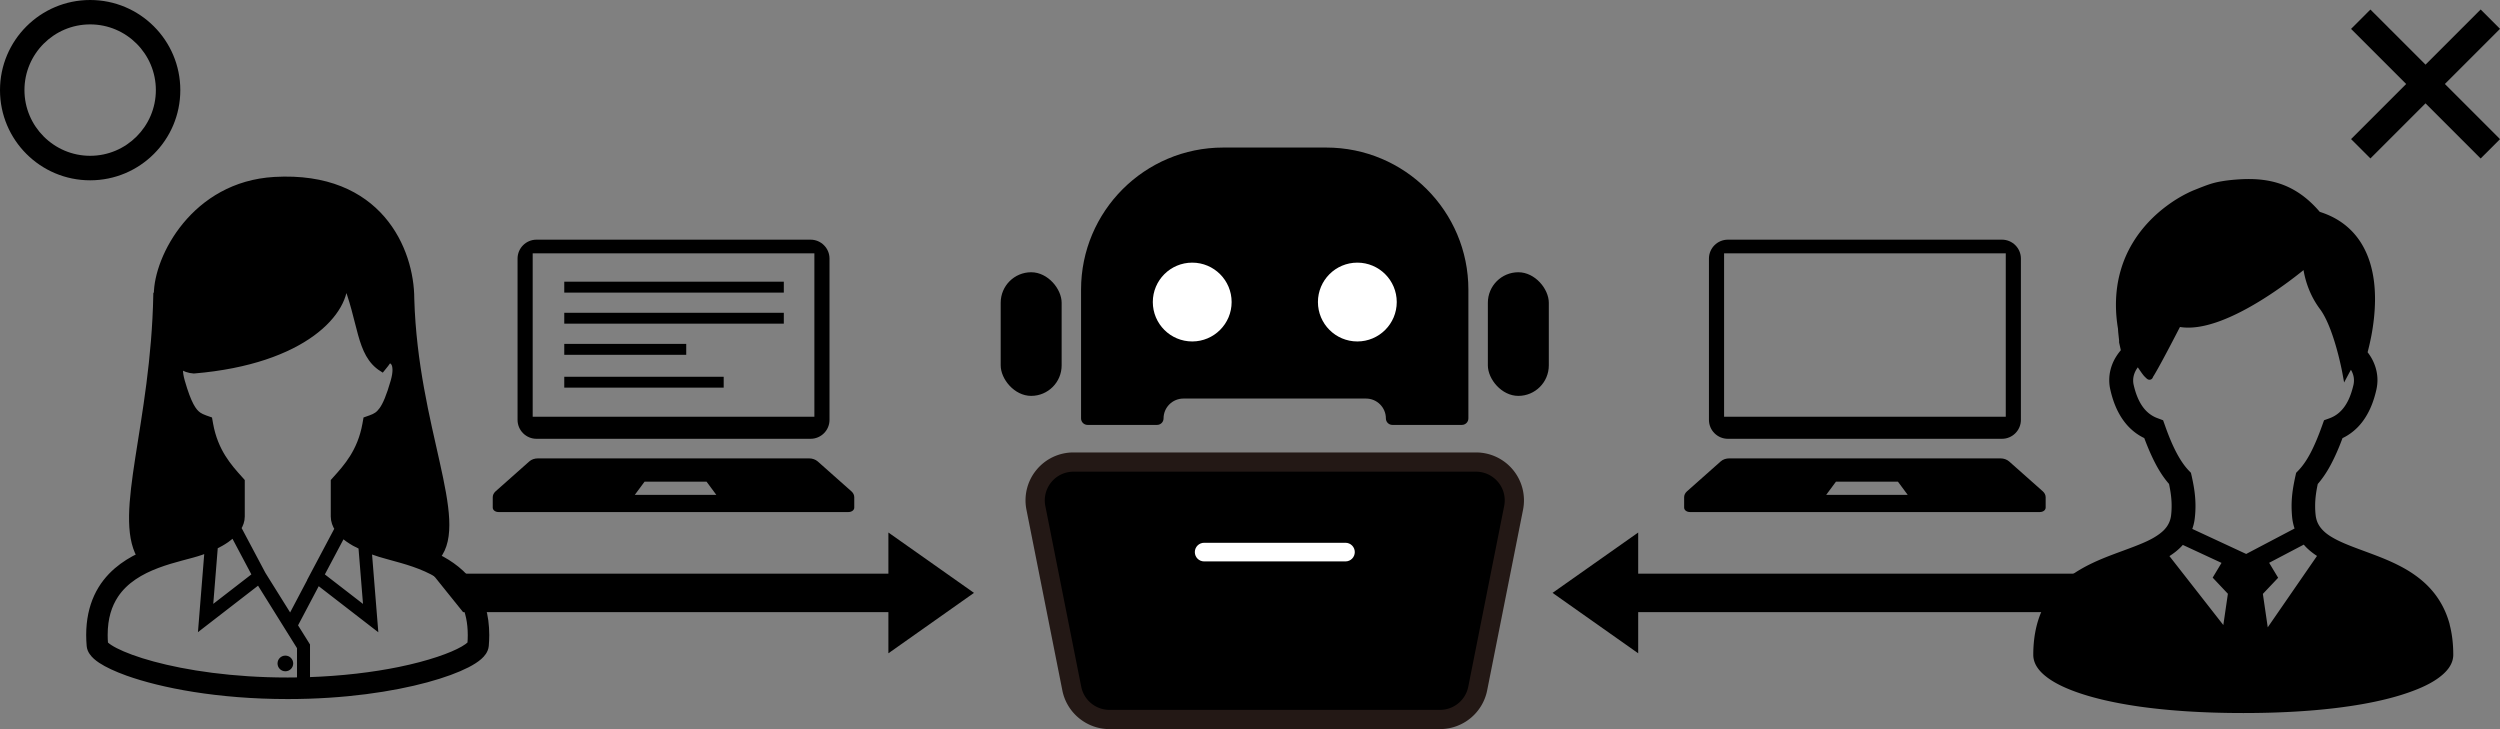 <svg data-name="レイヤー 2" xmlns="http://www.w3.org/2000/svg" viewBox="0 0 421.21 122.84"><rect x="0" y="0" width="421.21" height="122.84" fill="#808080" stroke="none"/><g data-name="レイヤー 2"><path d="M223.46 24.86h-17.37c-13.23 0-23.95 10.72-23.95 23.95V70.5c0 .6.49 1.09 1.09 1.09h11.72c.6 0 1.09-.49 1.09-1.09 0-1.85 1.5-3.35 3.35-3.35h30.76c1.85 0 3.35 1.5 3.35 3.35 0 .6.49 1.09 1.09 1.09h11.72c.6 0 1.09-.49 1.09-1.09V48.81c0-13.23-10.72-23.95-23.95-23.95z"/><g fill="#fff"><circle cx="200.87" cy="50.89" r="6.64"/><circle cx="228.69" cy="50.89" r="6.64"/></g><rect x="168.6" y="45.87" width="10.27" height="20.83" rx="5.14" ry="5.14"/><rect x="250.68" y="45.87" width="10.27" height="20.83" rx="5.14" ry="5.14"/><path d="M242.63 121.22h-55.71c-3.08 0-5.74-2.18-6.34-5.2l-6.05-30.45c-.79-4 2.26-7.72 6.34-7.72h67.81c4.07 0 7.13 3.73 6.34 7.72l-6.05 30.45a6.46 6.46 0 01-6.34 5.2z"/><path d="M242.63 122.84h-55.71c-3.84 0-7.18-2.74-7.93-6.51l-6.05-30.45c-.47-2.38.14-4.83 1.68-6.7a8.045 8.045 0 016.25-2.95h67.81a8.076 8.076 0 017.93 9.65l-6.05 30.45a8.104 8.104 0 01-7.93 6.51zm-61.76-43.37c-1.45 0-2.82.64-3.74 1.77a4.84 4.84 0 00-1.01 4.01l6.05 30.45c.45 2.26 2.45 3.9 4.75 3.9h55.71c2.3 0 4.3-1.64 4.75-3.9l6.05-30.45c.28-1.43-.08-2.89-1.01-4.01a4.838 4.838 0 00-3.74-1.77h-67.81z" fill="#231815"/><path d="M226.69 94.59h-23.81c-.87 0-1.57-.7-1.57-1.57s.7-1.57 1.57-1.57h23.81c.87 0 1.57.7 1.57 1.57s-.7 1.57-1.57 1.57z" fill="#fff"/><g stroke="#000" stroke-width="1.02"><path d="M79.66 98.86c-1.57-2.35-3.74-3.91-5.99-5.03 4.98-6.18-3.75-21.68-4.38-43.47 0-8.2-5.35-21.06-23.05-20.04-13.52.78-19.81 13.09-19.81 19.27l-.09.05c-.42 21.82-6.75 36.91-2.79 44.02-1.34.64-2.66 1.44-3.85 2.46-1.35 1.16-2.53 2.61-3.36 4.41-.83 1.81-1.31 3.95-1.31 6.46 0 .58.03 1.18.08 1.81.04.44.2.79.4 1.08.37.55.86.95 1.48 1.37 1.08.71 2.58 1.41 4.49 2.1 5.73 2.05 15.23 3.92 26.99 3.92 9.56 0 17.63-1.24 23.39-2.8 2.88-.78 5.18-1.64 6.84-2.49.83-.43 1.5-.85 2.04-1.32.27-.24.5-.48.7-.78.19-.29.36-.65.4-1.08.05-.62.08-1.22.08-1.8 0-3.35-.85-6.04-2.26-8.14zM30.39 61.63c.68.46 1.44.74 2.27.79 18.69-1.57 25.97-10.03 25.38-15.35 2.95 7.08 2.36 12.54 6.35 15.05.4-.47.76-.98 1.12-1.49.16.03.37.09.53.19.15.09.27.21.38.41.11.2.21.53.22 1.08 0 .48-.08 1.12-.32 1.95-.72 2.52-1.36 3.99-1.95 4.8-.3.41-.56.67-.86.88-.3.21-.65.37-1.1.53l-.71.25-.13.74c-.83 4.65-3.23 7.27-5 9.24l-.33.37v5.96c0 .77.28 1.47.66 2.05l-4.32 8.15h.02l-3.68 6.98-4.64-7.43-4.15-7.82c.35-.55.6-1.2.6-1.93v-5.96l-.33-.37c-1.77-1.97-4.17-4.59-5-9.24l-.13-.74-.71-.25c-.45-.16-.8-.33-1.1-.53-.44-.31-.85-.74-1.32-1.62-.46-.87-.96-2.17-1.5-4.06-.24-.83-.32-1.47-.32-1.95 0-.29.03-.51.07-.69zm31.36 41.22l-7.67-5.93 3.64-6.86c.58.56 1.27 1.02 2 1.44.38.21.77.4 1.17.59l.87 10.76zM43 96.92l-7.67 5.93.87-10.8c.67-.33 1.34-.7 1.96-1.13.42-.29.8-.62 1.15-.97L43 96.91zm7.54 17.72c-.68.01-1.37.02-2.07.02-9.33 0-17.2-1.22-22.7-2.71-2.75-.74-4.91-1.56-6.33-2.29-.71-.36-1.23-.71-1.52-.96-.12-.11-.19-.19-.23-.24-.04-.51-.06-1.01-.06-1.48 0-2.91.72-5.04 1.82-6.71 1.65-2.49 4.29-4.02 7.06-5.06 1.38-.52 2.77-.92 4.05-1.26 1.28-.34 2.44-.63 3.4-.97.33-.12.67-.25 1.02-.39l-1.03 12.81 9.66-7.47 6.94 11.13v5.57zm28.72-6.18l-.11.13c-.19.19-.58.48-1.12.79-1.91 1.11-5.69 2.46-10.77 3.5-4.31.88-9.58 1.54-15.54 1.73v-5.88l-2.09-3.35 3.9-7.39 9.61 7.43-1.03-12.79c.29.12.59.25.87.36 1.29.48 2.93.85 4.72 1.38 2.68.77 5.65 1.86 7.85 3.76 1.11.95 2.03 2.08 2.7 3.52.66 1.43 1.07 3.17 1.07 5.36 0 .47-.02.96-.06 1.47z"/><path d="M48.08 112.59c.45 0 .81-.36.81-.81s-.36-.81-.81-.81-.81.36-.81.81.36.81.81.81z"/></g><g stroke="#000" stroke-miterlimit="10" stroke-width=".49"><path d="M399.376 1.954l21.49 21.49-2.914 2.912-21.489-21.488z"/><path d="M396.464 23.434l21.49-21.49 2.912 2.914-21.488 21.489z"/></g><path d="M72.81 96.65h80.59-3.72v-6.93l14.42 10.17-14.42 10.18v-6.94h3.72-75.38M15.19 4.11c6.11 0 11.07 4.97 11.07 11.07s-4.97 11.07-11.07 11.07S4.12 21.28 4.12 15.18 9.08 4.11 15.19 4.11m0-4.11C6.8 0 0 6.8 0 15.19s6.8 15.19 15.19 15.19 15.19-6.8 15.19-15.19S23.58 0 15.19 0zm75.2 73.93h46.18c1.76 0 3.19-1.43 3.19-3.19V43.57c0-1.76-1.43-3.19-3.19-3.19H90.39c-1.76 0-3.19 1.43-3.19 3.19v27.17c0 1.76 1.43 3.19 3.19 3.19zm-.64-31.25h47.46v27.53H89.75V42.68zm53.71 40.11l-5.69-5.05c-.37-.32-.89-.51-1.45-.51H90.63c-.56 0-1.08.18-1.45.51l-5.69 5.05c-.3.27-.47.62-.47.98v1.76c0 .41.43.74.96.74h58.99c.53 0 .96-.33.96-.74v-1.76c0-.36-.17-.71-.47-.98zm-36.51.59l1.65-2.23h10.44l1.65 2.23h-13.73z"/><path d="M95.07 57.94h20.55v1.84H95.07zm0-5.24h36.99v1.83H95.07zm0 10.78h26.86v1.83H95.07zm0-16.02h36.99v1.84H95.07z"/><path d="M412.21 105.35c-.35-1.3-.84-2.47-1.45-3.51-1.06-1.83-2.47-3.25-4.03-4.38-1.16-.85-2.41-1.53-3.68-2.13-1.9-.89-3.84-1.57-5.63-2.24-1.79-.66-3.44-1.31-4.71-2.06-.47-.27-.89-.56-1.25-.86-.54-.46-.96-.94-1.27-1.48s-.51-1.15-.59-1.9c-.06-.54-.08-1.05-.08-1.54 0-1.43.21-2.68.48-3.95.8-.91 1.54-1.98 2.23-3.28s1.36-2.81 2.01-4.6c.42-.19.85-.42 1.26-.7.95-.64 1.85-1.52 2.59-2.71.75-1.18 1.35-2.65 1.76-4.47.11-.5.17-1 .17-1.5 0-1.03-.24-2.01-.65-2.89-.28-.61-.64-1.16-1.06-1.67.21-.79.47-1.86.71-3.1.32-1.73.59-3.81.59-6 0-1.41-.11-2.86-.4-4.3-.22-1.08-.53-2.15-.98-3.17-.67-1.54-1.64-2.99-2.99-4.18-1.25-1.11-2.82-1.99-4.71-2.56-.8-.96-1.63-1.77-2.48-2.45-1.44-1.15-2.95-1.92-4.5-2.38-1.54-.46-3.11-.63-4.67-.63-.82 0-1.64.05-2.47.12-.77.07-1.41.15-1.98.25-.86.14-1.56.33-2.25.57-.69.24-1.35.51-2.21.85-.33.13-.76.32-1.28.58-.91.46-2.08 1.13-3.33 2.07-1.88 1.4-3.95 3.38-5.56 6.05-.81 1.34-1.5 2.85-1.98 4.54-.49 1.7-.77 3.56-.77 5.61 0 1.27.11 2.62.35 4.02 0 .1 0 .2.01.29.01.17.03.36.05.55.03.28.06.57.09.81.01.12.02.23.03.31v.13h0v.17l.34 1.53c-.49.54-.92 1.15-1.26 1.81-.46.93-.74 1.97-.74 3.07 0 .49.05.99.17 1.49.27 1.21.63 2.27 1.06 3.19.65 1.38 1.46 2.46 2.37 3.27.7.63 1.45 1.09 2.19 1.42.66 1.79 1.32 3.3 2.01 4.6.69 1.29 1.42 2.37 2.23 3.27.27 1.27.48 2.52.48 3.95 0 .49-.02 1-.08 1.54-.05.52-.17.97-.34 1.38-.25.61-.61 1.12-1.1 1.61-.49.48-1.12.93-1.85 1.35-.75.43-1.62.82-2.57 1.2-1.66.67-3.54 1.31-5.46 2.07-1.44.58-2.89 1.23-4.28 2.05-1.04.61-2.04 1.32-2.96 2.16a13.522 13.522 0 00-3.39 4.78c-.82 1.95-1.28 4.25-1.28 6.97 0 .38.08.75.21 1.09.12.31.29.61.49.88.38.52.87.97 1.47 1.42 1.05.78 2.44 1.5 4.25 2.18 2.71 1.02 6.34 1.93 11.03 2.6 4.69.66 10.44 1.08 17.38 1.08 6.01 0 11.13-.31 15.45-.83 3.24-.39 6.02-.89 8.38-1.47 1.77-.43 3.3-.91 4.62-1.41.99-.37 1.86-.76 2.61-1.16.56-.3 1.06-.61 1.5-.93.66-.48 1.19-.97 1.6-1.53.2-.28.37-.58.49-.9.12-.32.19-.68.19-1.04 0-1.86-.21-3.53-.61-5.02zm-37.25 1.31l-10.25-13.11c.53-.31 1.04-.65 1.52-1.03.51-.41.98-.86 1.39-1.38l7.45 3.46-1.59 2.65 2.46 2.61-.99 6.79zm-6.29-17.26c.3-.7.51-1.47.59-2.3.07-.64.1-1.25.1-1.83 0-1.9-.31-3.5-.63-4.95l-.09-.39-.28-.29c-.7-.74-1.38-1.7-2.06-2.96-.68-1.27-1.36-2.84-2.05-4.81l-.23-.64-.64-.24a5.58 5.58 0 01-1.29-.65c-.62-.42-1.22-1-1.76-1.85-.54-.85-1.03-2-1.38-3.55-.07-.3-.09-.58-.09-.85 0-.62.15-1.21.43-1.78.23-.47.56-.91.96-1.31.67 1.01 1.22 1.81 1.42 2.01.65.65.45.45.66.13 0 0 .74-1.04 4.66-8.66 7.84 1.74 21.54-10.03 21.54-10.03s.17 3.8 2.78 7.29c2.48 3.3 3.89 11.06 3.89 11.06s.34-.64.84-1.5c.3.35.55.73.73 1.12.25.53.38 1.09.38 1.67 0 .28-.03.56-.09.85-.24 1.03-.53 1.89-.86 2.6-.5 1.06-1.07 1.79-1.67 2.33-.6.54-1.24.89-1.9 1.13l-.64.23-.23.64c-.7 1.97-1.38 3.55-2.05 4.81-.68 1.27-1.36 2.22-2.07 2.96l-.28.29-.09.4c-.31 1.44-.63 3.05-.63 4.94 0 .58.03 1.19.09 1.83.08.75.25 1.46.51 2.11.01.03.02.06.04.09l-8.82 4.64-9.77-4.54zm13.07 17.74l-1.06-7.26 2.47-2.61-1.6-2.66 6.74-3.54c.19.24.38.47.59.69.67.69 1.44 1.25 2.27 1.75l-9.42 13.65z" stroke="#000" stroke-width="1.09"/><path d="M352.88 96.65h-80.6 3.73v-6.93l-14.43 10.17 14.43 10.18v-6.94h-3.73 75.38m-56.54-29.2h46.18c1.76 0 3.19-1.43 3.19-3.19V43.57c0-1.76-1.43-3.19-3.19-3.19h-46.18c-1.76 0-3.19 1.43-3.19 3.19v27.17c0 1.76 1.43 3.19 3.19 3.19zm-.64-31.25h47.46v27.53h-47.46V42.68zm53.71 40.11l-5.69-5.05c-.37-.32-.89-.51-1.45-.51h-45.69c-.56 0-1.08.18-1.45.51l-5.69 5.05c-.3.27-.47.62-.47.98v1.76c0 .41.43.74.96.74h58.99c.53 0 .96-.33.96-.74v-1.76c0-.36-.17-.71-.47-.98zm-36.51.59l1.65-2.23h10.44l1.65 2.23h-13.73z"/></g></svg>